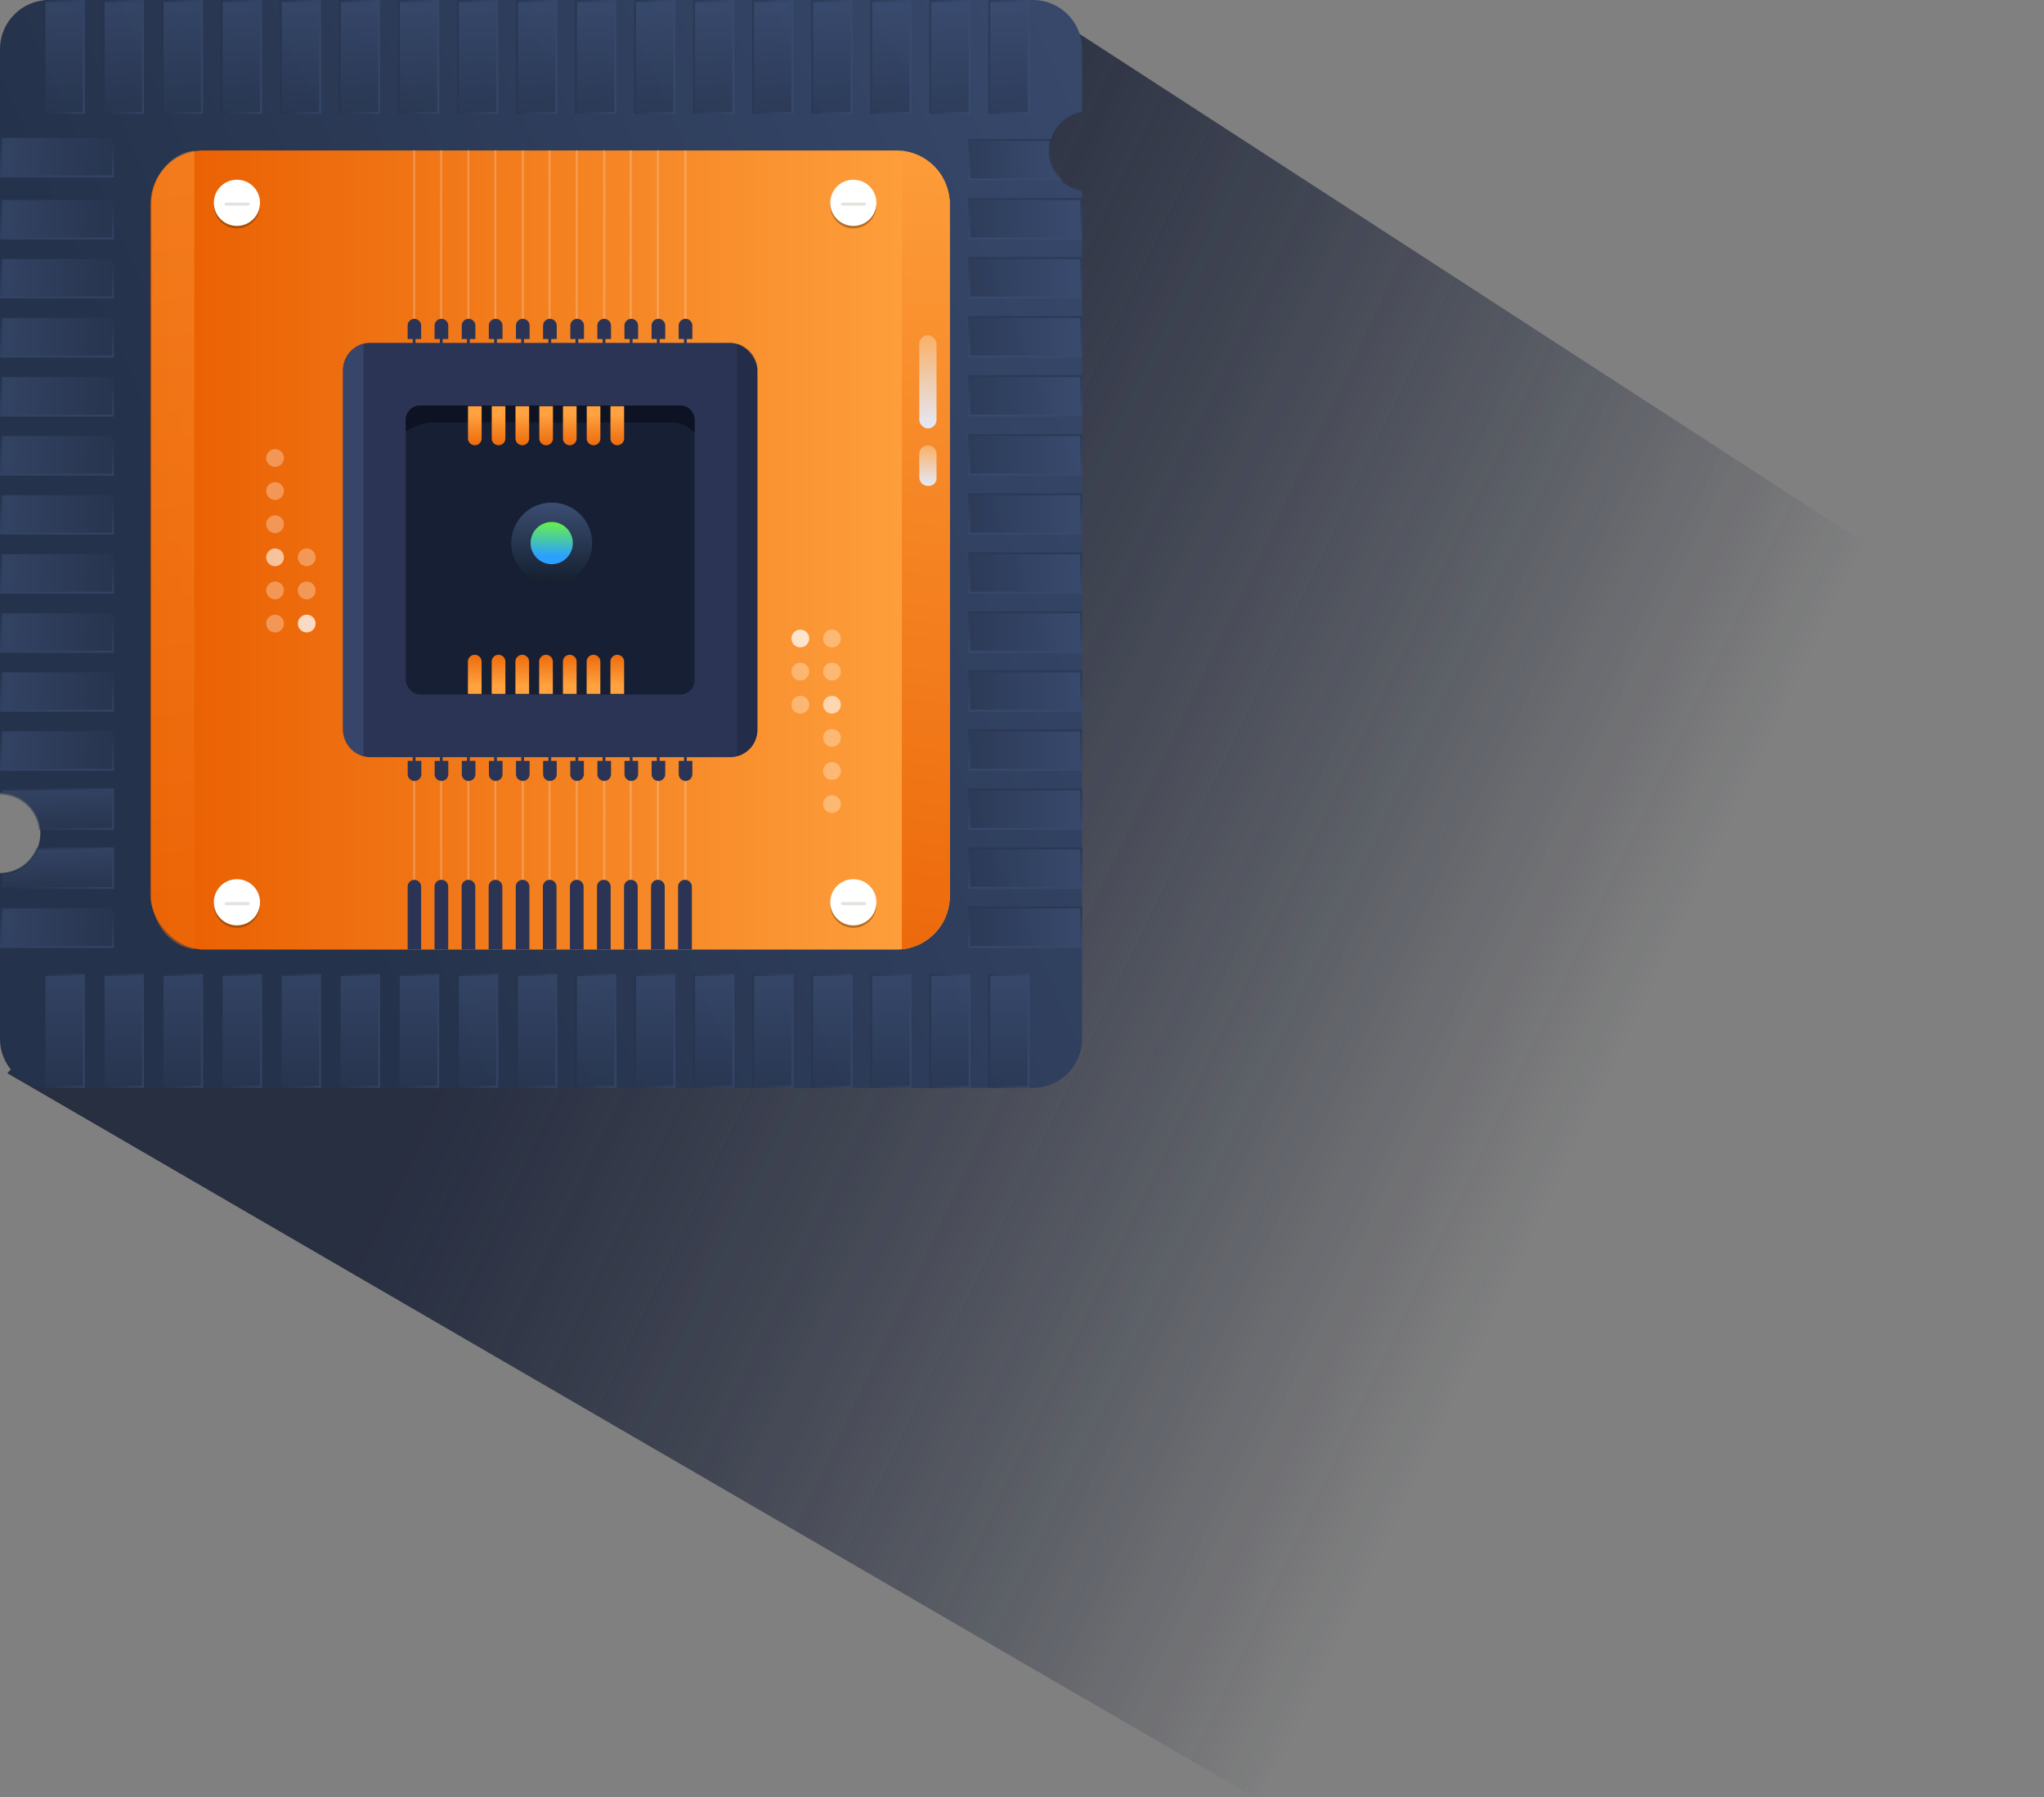 <?xml version="1.0" encoding="UTF-8"?> <svg xmlns="http://www.w3.org/2000/svg" xmlns:xlink="http://www.w3.org/1999/xlink" viewBox="0 0 506.42 445.34"><rect x="0" y="0" width="506.42" height="445.34" fill="#808080" stroke="none"/><defs><style>.cls-1{isolation:isolate;}.cls-2{mix-blend-mode:multiply;fill:url(#linear-gradient);}.cls-3{fill:url(#linear-gradient-3);}.cls-4{fill:url(#linear-gradient-4);}.cls-5{fill:#2b3454;}.cls-6,.cls-88{fill:#171f35;}.cls-7,.cls-89,.cls-99{fill:none;}.cls-12,.cls-13,.cls-14,.cls-15,.cls-16,.cls-17,.cls-18,.cls-19,.cls-20,.cls-21,.cls-22,.cls-23,.cls-24,.cls-25,.cls-26,.cls-27,.cls-28,.cls-29,.cls-30,.cls-31,.cls-32,.cls-33,.cls-34,.cls-35,.cls-36,.cls-37,.cls-38,.cls-39,.cls-40,.cls-41,.cls-42,.cls-43,.cls-44,.cls-45,.cls-46,.cls-47,.cls-48,.cls-49,.cls-50,.cls-51,.cls-52,.cls-53,.cls-54,.cls-55,.cls-56,.cls-57,.cls-58,.cls-59,.cls-60,.cls-61,.cls-62,.cls-63,.cls-64,.cls-65,.cls-66,.cls-67,.cls-68,.cls-69,.cls-7,.cls-70,.cls-71,.cls-72,.cls-73,.cls-89{stroke-miterlimit:10;}.cls-7{stroke-width:6px;stroke:url(#linear-gradient-5);}.cls-8{fill:url(#linear-gradient-6);}.cls-9{fill:#0d1323;}.cls-10{fill:url(#linear-gradient-7);}.cls-11,.cls-91{opacity:0.6;}.cls-12,.cls-13,.cls-14,.cls-15,.cls-16,.cls-17,.cls-18,.cls-19,.cls-20,.cls-21,.cls-22,.cls-23,.cls-24,.cls-25,.cls-26,.cls-27,.cls-28,.cls-29,.cls-30,.cls-31,.cls-32,.cls-33,.cls-34,.cls-35,.cls-36,.cls-37,.cls-38,.cls-39,.cls-40,.cls-41,.cls-42,.cls-43,.cls-44,.cls-45,.cls-46,.cls-47,.cls-48,.cls-49,.cls-50,.cls-51,.cls-52,.cls-53,.cls-54,.cls-55,.cls-56,.cls-57,.cls-58,.cls-59,.cls-60,.cls-61,.cls-62,.cls-63,.cls-64,.cls-65,.cls-66,.cls-67,.cls-68,.cls-69,.cls-70,.cls-71,.cls-72,.cls-73,.cls-89{stroke-width:0.5px;}.cls-12{fill:url(#linear-gradient-8);stroke:url(#linear-gradient-9);}.cls-13{fill:url(#linear-gradient-10);stroke:url(#linear-gradient-11);}.cls-14{fill:url(#linear-gradient-12);stroke:url(#linear-gradient-13);}.cls-15{fill:url(#linear-gradient-14);stroke:url(#linear-gradient-15);}.cls-16{fill:url(#linear-gradient-16);stroke:url(#linear-gradient-17);}.cls-17{fill:url(#linear-gradient-18);stroke:url(#linear-gradient-19);}.cls-18{fill:url(#linear-gradient-20);stroke:url(#linear-gradient-21);}.cls-19{fill:url(#linear-gradient-22);stroke:url(#linear-gradient-23);}.cls-20{fill:url(#linear-gradient-24);stroke:url(#linear-gradient-25);}.cls-21{fill:url(#linear-gradient-26);stroke:url(#linear-gradient-27);}.cls-22{fill:url(#linear-gradient-28);stroke:url(#linear-gradient-29);}.cls-23{fill:url(#linear-gradient-30);stroke:url(#linear-gradient-31);}.cls-24{fill:url(#linear-gradient-32);stroke:url(#linear-gradient-33);}.cls-25{fill:url(#linear-gradient-34);stroke:url(#linear-gradient-35);}.cls-26{fill:url(#linear-gradient-36);stroke:url(#linear-gradient-37);}.cls-27{fill:url(#linear-gradient-38);stroke:url(#linear-gradient-39);}.cls-28{fill:url(#linear-gradient-40);stroke:url(#linear-gradient-41);}.cls-29{fill:url(#linear-gradient-42);stroke:url(#linear-gradient-43);}.cls-30{fill:url(#linear-gradient-44);stroke:url(#linear-gradient-45);}.cls-31{fill:url(#linear-gradient-46);stroke:url(#linear-gradient-47);}.cls-32{fill:url(#linear-gradient-48);stroke:url(#linear-gradient-49);}.cls-33{fill:url(#linear-gradient-50);stroke:url(#linear-gradient-51);}.cls-34{fill:url(#linear-gradient-52);stroke:url(#linear-gradient-53);}.cls-35{fill:url(#linear-gradient-54);stroke:url(#linear-gradient-55);}.cls-36{fill:url(#linear-gradient-56);stroke:url(#linear-gradient-57);}.cls-37{fill:url(#linear-gradient-58);stroke:url(#linear-gradient-59);}.cls-38{fill:url(#linear-gradient-60);stroke:url(#linear-gradient-61);}.cls-39{fill:url(#linear-gradient-62);stroke:url(#linear-gradient-63);}.cls-40{fill:url(#linear-gradient-64);stroke:url(#linear-gradient-65);}.cls-41{fill:url(#linear-gradient-66);stroke:url(#linear-gradient-67);}.cls-42{fill:url(#linear-gradient-68);stroke:url(#linear-gradient-69);}.cls-43{fill:url(#linear-gradient-70);stroke:url(#linear-gradient-71);}.cls-44{fill:url(#linear-gradient-72);stroke:url(#linear-gradient-73);}.cls-45{fill:url(#linear-gradient-74);stroke:url(#linear-gradient-75);}.cls-46{fill:url(#linear-gradient-76);stroke:url(#linear-gradient-77);}.cls-47{fill:url(#linear-gradient-78);stroke:url(#linear-gradient-79);}.cls-48{fill:url(#linear-gradient-80);stroke:url(#linear-gradient-81);}.cls-49{fill:url(#linear-gradient-82);stroke:url(#linear-gradient-83);}.cls-50{fill:url(#linear-gradient-84);stroke:url(#linear-gradient-85);}.cls-51{fill:url(#linear-gradient-86);stroke:url(#linear-gradient-87);}.cls-52{fill:url(#linear-gradient-88);stroke:url(#linear-gradient-89);}.cls-53{fill:url(#linear-gradient-90);stroke:url(#linear-gradient-91);}.cls-54{fill:url(#linear-gradient-92);stroke:url(#linear-gradient-93);}.cls-55{fill:url(#linear-gradient-94);stroke:url(#linear-gradient-95);}.cls-56{fill:url(#linear-gradient-96);stroke:url(#linear-gradient-97);}.cls-57{fill:url(#linear-gradient-98);stroke:url(#linear-gradient-99);}.cls-58{fill:url(#linear-gradient-100);stroke:url(#linear-gradient-101);}.cls-59{fill:url(#linear-gradient-102);stroke:url(#linear-gradient-103);}.cls-60{fill:url(#linear-gradient-104);stroke:url(#linear-gradient-105);}.cls-61{fill:url(#linear-gradient-106);stroke:url(#linear-gradient-107);}.cls-62{fill:url(#linear-gradient-108);stroke:url(#linear-gradient-109);}.cls-63{fill:url(#linear-gradient-110);stroke:url(#linear-gradient-111);}.cls-64{fill:url(#linear-gradient-112);stroke:url(#linear-gradient-113);}.cls-65{fill:url(#linear-gradient-114);stroke:url(#linear-gradient-115);}.cls-66{fill:url(#linear-gradient-116);stroke:url(#linear-gradient-117);}.cls-67{fill:url(#linear-gradient-118);stroke:url(#linear-gradient-119);}.cls-68{fill:url(#linear-gradient-120);stroke:url(#linear-gradient-121);}.cls-69{fill:url(#linear-gradient-122);stroke:url(#linear-gradient-123);}.cls-70{fill:url(#linear-gradient-124);stroke:url(#linear-gradient-125);}.cls-71{fill:url(#linear-gradient-126);stroke:url(#linear-gradient-127);}.cls-72{fill:url(#linear-gradient-128);stroke:url(#linear-gradient-129);}.cls-73{fill:url(#linear-gradient-130);stroke:url(#linear-gradient-131);}.cls-74{fill:url(#linear-gradient-132);}.cls-75{fill:url(#linear-gradient-133);}.cls-76{fill:url(#linear-gradient-134);}.cls-77{fill:url(#linear-gradient-135);}.cls-78{fill:url(#linear-gradient-136);}.cls-79{fill:url(#linear-gradient-137);}.cls-80{fill:url(#linear-gradient-138);}.cls-81{fill:url(#linear-gradient-139);}.cls-82{fill:url(#linear-gradient-140);}.cls-83{fill:url(#linear-gradient-141);}.cls-84{fill:url(#linear-gradient-142);}.cls-85{fill:url(#linear-gradient-143);}.cls-86{fill:url(#linear-gradient-144);}.cls-87{fill:#38456b;}.cls-88{opacity:0.37;}.cls-89{stroke:#f9f7f7;opacity:0.23;}.cls-90,.cls-91,.cls-92,.cls-98{fill:#fff;}.cls-90{opacity:0.31;}.cls-92{opacity:0.75;}.cls-93{fill:url(#linear-gradient-145);}.cls-94{opacity:0.46;fill:url(#linear-gradient-146);}.cls-95{fill:url(#linear-gradient-147);}.cls-96{fill:url(#linear-gradient-148);}.cls-97{fill:#472c08;opacity:0.39;}.cls-99{stroke:#c9c7c1;stroke-linecap:round;stroke-linejoin:round;stroke-width:0.75px;opacity:0.51;}</style><linearGradient id="linear-gradient" x1="157.05" y1="162.73" x2="397.2" y2="277.41" gradientUnits="userSpaceOnUse"><stop offset="0" stop-color="#171f35" stop-opacity="0.6"></stop><stop offset="0.99" stop-color="#171f35" stop-opacity="0"></stop></linearGradient><linearGradient id="linear-gradient-3" x1="59.11" y1="167.58" x2="341.49" y2="44.08" gradientUnits="userSpaceOnUse"><stop offset="0" stop-color="#25324b"></stop><stop offset="1" stop-color="#3b4d72"></stop></linearGradient><linearGradient id="linear-gradient-4" x1="37.32" y1="136.28" x2="235.32" y2="136.28" gradientUnits="userSpaceOnUse"><stop offset="0" stop-color="#e95e00"></stop><stop offset="1" stop-color="#ffa23f"></stop></linearGradient><linearGradient id="linear-gradient-5" x1="136.29" y1="144.57" x2="137.1" y2="124.54" gradientUnits="userSpaceOnUse"><stop offset="0" stop-color="#141f2e"></stop><stop offset="1" stop-color="#3b4d72"></stop></linearGradient><linearGradient id="linear-gradient-6" x1="136.57" y1="137.73" x2="136.96" y2="127.86" gradientUnits="userSpaceOnUse"><stop offset="0" stop-color="#2aa1ff"></stop><stop offset="1" stop-color="#74ff2a"></stop></linearGradient><linearGradient id="linear-gradient-7" x1="117.9" y1="112.11" x2="117.5" y2="101.04" gradientUnits="userSpaceOnUse"><stop offset="0" stop-color="#e95e00"></stop><stop offset="0.85" stop-color="#ffa23f"></stop></linearGradient><linearGradient id="linear-gradient-8" x1="16.6" y1="33.32" x2="15.46" y2="1.43" xlink:href="#linear-gradient-3"></linearGradient><linearGradient id="linear-gradient-9" x1="10.78" y1="14.11" x2="21.04" y2="14.11" xlink:href="#linear-gradient-3"></linearGradient><linearGradient id="linear-gradient-10" x1="31.23" y1="33.32" x2="30.09" y2="1.43" xlink:href="#linear-gradient-3"></linearGradient><linearGradient id="linear-gradient-11" x1="25.41" y1="14.11" x2="35.67" y2="14.11" xlink:href="#linear-gradient-3"></linearGradient><linearGradient id="linear-gradient-12" x1="45.86" y1="33.32" x2="44.72" y2="1.43" xlink:href="#linear-gradient-3"></linearGradient><linearGradient id="linear-gradient-13" x1="40.04" y1="14.11" x2="50.3" y2="14.11" xlink:href="#linear-gradient-3"></linearGradient><linearGradient id="linear-gradient-14" x1="60.49" y1="33.32" x2="59.35" y2="1.43" xlink:href="#linear-gradient-3"></linearGradient><linearGradient id="linear-gradient-15" x1="54.67" y1="14.11" x2="64.93" y2="14.11" xlink:href="#linear-gradient-3"></linearGradient><linearGradient id="linear-gradient-16" x1="75.12" y1="33.32" x2="73.98" y2="1.43" xlink:href="#linear-gradient-3"></linearGradient><linearGradient id="linear-gradient-17" x1="69.3" y1="14.11" x2="79.56" y2="14.11" xlink:href="#linear-gradient-3"></linearGradient><linearGradient id="linear-gradient-18" x1="89.75" y1="33.32" x2="88.61" y2="1.43" xlink:href="#linear-gradient-3"></linearGradient><linearGradient id="linear-gradient-19" x1="83.93" y1="14.11" x2="94.19" y2="14.11" xlink:href="#linear-gradient-3"></linearGradient><linearGradient id="linear-gradient-20" x1="104.37" y1="33.32" x2="103.24" y2="1.43" xlink:href="#linear-gradient-3"></linearGradient><linearGradient id="linear-gradient-21" x1="98.56" y1="14.11" x2="108.82" y2="14.11" xlink:href="#linear-gradient-3"></linearGradient><linearGradient id="linear-gradient-22" x1="119" y1="33.32" x2="117.87" y2="1.43" xlink:href="#linear-gradient-3"></linearGradient><linearGradient id="linear-gradient-23" x1="113.19" y1="14.11" x2="123.45" y2="14.11" xlink:href="#linear-gradient-3"></linearGradient><linearGradient id="linear-gradient-24" x1="133.63" y1="33.32" x2="132.5" y2="1.43" xlink:href="#linear-gradient-3"></linearGradient><linearGradient id="linear-gradient-25" x1="127.82" y1="14.11" x2="138.08" y2="14.11" xlink:href="#linear-gradient-3"></linearGradient><linearGradient id="linear-gradient-26" x1="148.26" y1="33.32" x2="147.13" y2="1.43" xlink:href="#linear-gradient-3"></linearGradient><linearGradient id="linear-gradient-27" x1="142.45" y1="14.11" x2="152.71" y2="14.11" xlink:href="#linear-gradient-3"></linearGradient><linearGradient id="linear-gradient-28" x1="162.89" y1="33.32" x2="161.76" y2="1.43" xlink:href="#linear-gradient-3"></linearGradient><linearGradient id="linear-gradient-29" x1="157.08" y1="14.11" x2="167.34" y2="14.11" xlink:href="#linear-gradient-3"></linearGradient><linearGradient id="linear-gradient-30" x1="177.52" y1="33.32" x2="176.38" y2="1.43" xlink:href="#linear-gradient-3"></linearGradient><linearGradient id="linear-gradient-31" x1="171.71" y1="14.11" x2="181.97" y2="14.11" xlink:href="#linear-gradient-3"></linearGradient><linearGradient id="linear-gradient-32" x1="192.15" y1="33.32" x2="191.01" y2="1.43" xlink:href="#linear-gradient-3"></linearGradient><linearGradient id="linear-gradient-33" x1="186.34" y1="14.11" x2="196.6" y2="14.11" xlink:href="#linear-gradient-3"></linearGradient><linearGradient id="linear-gradient-34" x1="206.78" y1="33.32" x2="205.64" y2="1.43" xlink:href="#linear-gradient-3"></linearGradient><linearGradient id="linear-gradient-35" x1="200.97" y1="14.11" x2="211.23" y2="14.11" xlink:href="#linear-gradient-3"></linearGradient><linearGradient id="linear-gradient-36" x1="221.41" y1="33.32" x2="220.27" y2="1.43" xlink:href="#linear-gradient-3"></linearGradient><linearGradient id="linear-gradient-37" x1="215.59" y1="14.11" x2="225.86" y2="14.11" xlink:href="#linear-gradient-3"></linearGradient><linearGradient id="linear-gradient-38" x1="236.04" y1="33.32" x2="234.9" y2="1.43" xlink:href="#linear-gradient-3"></linearGradient><linearGradient id="linear-gradient-39" x1="230.22" y1="14.11" x2="240.49" y2="14.11" xlink:href="#linear-gradient-3"></linearGradient><linearGradient id="linear-gradient-40" x1="250.67" y1="33.32" x2="249.53" y2="1.43" xlink:href="#linear-gradient-3"></linearGradient><linearGradient id="linear-gradient-41" x1="244.85" y1="14.11" x2="255.12" y2="14.11" xlink:href="#linear-gradient-3"></linearGradient><linearGradient id="linear-gradient-42" x1="16.6" y1="274.63" x2="15.46" y2="242.74" xlink:href="#linear-gradient-3"></linearGradient><linearGradient id="linear-gradient-43" x1="10.78" y1="255.42" x2="21.04" y2="255.42" xlink:href="#linear-gradient-3"></linearGradient><linearGradient id="linear-gradient-44" x1="31.23" y1="274.63" x2="30.09" y2="242.74" xlink:href="#linear-gradient-3"></linearGradient><linearGradient id="linear-gradient-45" x1="25.41" y1="255.42" x2="35.67" y2="255.42" xlink:href="#linear-gradient-3"></linearGradient><linearGradient id="linear-gradient-46" x1="45.86" y1="274.63" x2="44.72" y2="242.74" xlink:href="#linear-gradient-3"></linearGradient><linearGradient id="linear-gradient-47" x1="40.04" y1="255.42" x2="50.3" y2="255.42" xlink:href="#linear-gradient-3"></linearGradient><linearGradient id="linear-gradient-48" x1="60.49" y1="274.63" x2="59.35" y2="242.74" xlink:href="#linear-gradient-3"></linearGradient><linearGradient id="linear-gradient-49" x1="54.67" y1="255.42" x2="64.93" y2="255.42" xlink:href="#linear-gradient-3"></linearGradient><linearGradient id="linear-gradient-50" x1="75.12" y1="274.63" x2="73.98" y2="242.74" xlink:href="#linear-gradient-3"></linearGradient><linearGradient id="linear-gradient-51" x1="69.3" y1="255.42" x2="79.56" y2="255.42" xlink:href="#linear-gradient-3"></linearGradient><linearGradient id="linear-gradient-52" x1="89.75" y1="274.63" x2="88.61" y2="242.74" xlink:href="#linear-gradient-3"></linearGradient><linearGradient id="linear-gradient-53" x1="83.93" y1="255.42" x2="94.19" y2="255.42" xlink:href="#linear-gradient-3"></linearGradient><linearGradient id="linear-gradient-54" x1="104.37" y1="274.63" x2="103.24" y2="242.74" xlink:href="#linear-gradient-3"></linearGradient><linearGradient id="linear-gradient-55" x1="98.56" y1="255.42" x2="108.82" y2="255.42" xlink:href="#linear-gradient-3"></linearGradient><linearGradient id="linear-gradient-56" x1="119" y1="274.63" x2="117.87" y2="242.74" xlink:href="#linear-gradient-3"></linearGradient><linearGradient id="linear-gradient-57" x1="113.19" y1="255.42" x2="123.45" y2="255.42" xlink:href="#linear-gradient-3"></linearGradient><linearGradient id="linear-gradient-58" x1="133.63" y1="274.63" x2="132.5" y2="242.74" xlink:href="#linear-gradient-3"></linearGradient><linearGradient id="linear-gradient-59" x1="127.82" y1="255.42" x2="138.08" y2="255.42" xlink:href="#linear-gradient-3"></linearGradient><linearGradient id="linear-gradient-60" x1="148.26" y1="274.63" x2="147.13" y2="242.74" xlink:href="#linear-gradient-3"></linearGradient><linearGradient id="linear-gradient-61" x1="142.45" y1="255.42" x2="152.71" y2="255.42" xlink:href="#linear-gradient-3"></linearGradient><linearGradient id="linear-gradient-62" x1="162.89" y1="274.63" x2="161.76" y2="242.74" xlink:href="#linear-gradient-3"></linearGradient><linearGradient id="linear-gradient-63" x1="157.08" y1="255.42" x2="167.34" y2="255.42" xlink:href="#linear-gradient-3"></linearGradient><linearGradient id="linear-gradient-64" x1="177.52" y1="274.63" x2="176.38" y2="242.74" xlink:href="#linear-gradient-3"></linearGradient><linearGradient id="linear-gradient-65" x1="171.71" y1="255.42" x2="181.97" y2="255.42" xlink:href="#linear-gradient-3"></linearGradient><linearGradient id="linear-gradient-66" x1="192.15" y1="274.63" x2="191.01" y2="242.74" xlink:href="#linear-gradient-3"></linearGradient><linearGradient id="linear-gradient-67" x1="186.34" y1="255.42" x2="196.6" y2="255.42" xlink:href="#linear-gradient-3"></linearGradient><linearGradient id="linear-gradient-68" x1="206.78" y1="274.63" x2="205.64" y2="242.74" xlink:href="#linear-gradient-3"></linearGradient><linearGradient id="linear-gradient-69" x1="200.97" y1="255.42" x2="211.23" y2="255.42" xlink:href="#linear-gradient-3"></linearGradient><linearGradient id="linear-gradient-70" x1="221.41" y1="274.63" x2="220.27" y2="242.74" xlink:href="#linear-gradient-3"></linearGradient><linearGradient id="linear-gradient-71" x1="215.59" y1="255.42" x2="225.86" y2="255.42" xlink:href="#linear-gradient-3"></linearGradient><linearGradient id="linear-gradient-72" x1="236.04" y1="274.63" x2="234.9" y2="242.74" xlink:href="#linear-gradient-3"></linearGradient><linearGradient id="linear-gradient-73" x1="230.22" y1="255.42" x2="240.49" y2="255.42" xlink:href="#linear-gradient-3"></linearGradient><linearGradient id="linear-gradient-74" x1="250.67" y1="274.63" x2="249.53" y2="242.74" xlink:href="#linear-gradient-3"></linearGradient><linearGradient id="linear-gradient-75" x1="244.85" y1="255.42" x2="255.12" y2="255.42" xlink:href="#linear-gradient-3"></linearGradient><linearGradient id="linear-gradient-76" x1="-2082.84" y1="254.85" x2="-2083.75" y2="229.2" gradientTransform="translate(490.68 2122.96) rotate(90)" xlink:href="#linear-gradient-3"></linearGradient><linearGradient id="linear-gradient-77" x1="-2088.53" y1="239.06" x2="-2078.26" y2="239.06" gradientTransform="translate(490.68 2122.96) rotate(90)" xlink:href="#linear-gradient-3"></linearGradient><linearGradient id="linear-gradient-78" x1="-2068.08" y1="255.86" x2="-2069.22" y2="223.97" gradientTransform="translate(2322.8 -182.46)" xlink:href="#linear-gradient-3"></linearGradient><linearGradient id="linear-gradient-79" x1="-2073.9" y1="236.65" x2="-2063.63" y2="236.65" gradientTransform="translate(2322.8 -182.46)" xlink:href="#linear-gradient-3"></linearGradient><linearGradient id="linear-gradient-80" x1="-2053.45" y1="255.86" x2="-2054.59" y2="223.97" gradientTransform="translate(2308.17 -167.83)" xlink:href="#linear-gradient-3"></linearGradient><linearGradient id="linear-gradient-81" x1="-2059.27" y1="236.65" x2="-2049" y2="236.65" gradientTransform="translate(2308.17 -167.83)" xlink:href="#linear-gradient-3"></linearGradient><linearGradient id="linear-gradient-82" x1="-2038.82" y1="255.86" x2="-2039.96" y2="223.97" gradientTransform="translate(2293.54 -153.2)" xlink:href="#linear-gradient-3"></linearGradient><linearGradient id="linear-gradient-83" x1="-2044.64" y1="236.65" x2="-2034.37" y2="236.65" gradientTransform="translate(2293.54 -153.2)" xlink:href="#linear-gradient-3"></linearGradient><linearGradient id="linear-gradient-84" x1="-2024.19" y1="255.86" x2="-2025.33" y2="223.97" gradientTransform="translate(2278.91 -138.57)" xlink:href="#linear-gradient-3"></linearGradient><linearGradient id="linear-gradient-85" x1="-2030.01" y1="236.65" x2="-2019.74" y2="236.65" gradientTransform="translate(2278.91 -138.57)" xlink:href="#linear-gradient-3"></linearGradient><linearGradient id="linear-gradient-86" x1="-2009.56" y1="255.86" x2="-2010.7" y2="223.97" gradientTransform="translate(2264.28 -123.94)" xlink:href="#linear-gradient-3"></linearGradient><linearGradient id="linear-gradient-87" x1="-2015.38" y1="236.65" x2="-2005.11" y2="236.65" gradientTransform="translate(2264.28 -123.94)" xlink:href="#linear-gradient-3"></linearGradient><linearGradient id="linear-gradient-88" x1="-1994.93" y1="255.86" x2="-1996.07" y2="223.97" gradientTransform="translate(2249.65 -109.31)" xlink:href="#linear-gradient-3"></linearGradient><linearGradient id="linear-gradient-89" x1="-2000.75" y1="236.65" x2="-1990.48" y2="236.65" gradientTransform="translate(2249.65 -109.31)" xlink:href="#linear-gradient-3"></linearGradient><linearGradient id="linear-gradient-90" x1="-1980.3" y1="255.86" x2="-1981.44" y2="223.97" gradientTransform="translate(2235.02 -94.68)" xlink:href="#linear-gradient-3"></linearGradient><linearGradient id="linear-gradient-91" x1="-1986.12" y1="236.65" x2="-1975.86" y2="236.65" gradientTransform="translate(2235.02 -94.68)" xlink:href="#linear-gradient-3"></linearGradient><linearGradient id="linear-gradient-92" x1="-1965.67" y1="255.86" x2="-1966.81" y2="223.97" gradientTransform="translate(2220.39 -80.05)" xlink:href="#linear-gradient-3"></linearGradient><linearGradient id="linear-gradient-93" x1="-1971.49" y1="236.65" x2="-1961.23" y2="236.65" gradientTransform="translate(2220.39 -80.05)" xlink:href="#linear-gradient-3"></linearGradient><linearGradient id="linear-gradient-94" x1="-1951.04" y1="255.86" x2="-1952.18" y2="223.97" gradientTransform="translate(2205.76 -65.42)" xlink:href="#linear-gradient-3"></linearGradient><linearGradient id="linear-gradient-95" x1="-1956.86" y1="236.65" x2="-1946.6" y2="236.65" gradientTransform="translate(2205.76 -65.42)" xlink:href="#linear-gradient-3"></linearGradient><linearGradient id="linear-gradient-96" x1="-1936.41" y1="255.86" x2="-1937.55" y2="223.97" gradientTransform="translate(2191.13 -50.79)" xlink:href="#linear-gradient-3"></linearGradient><linearGradient id="linear-gradient-97" x1="-1942.23" y1="236.65" x2="-1931.97" y2="236.65" gradientTransform="translate(2191.13 -50.79)" xlink:href="#linear-gradient-3"></linearGradient><linearGradient id="linear-gradient-98" x1="-1921.78" y1="255.86" x2="-1922.92" y2="223.97" gradientTransform="translate(2176.5 -36.16)" xlink:href="#linear-gradient-3"></linearGradient><linearGradient id="linear-gradient-99" x1="-1927.6" y1="236.65" x2="-1917.34" y2="236.65" gradientTransform="translate(2176.5 -36.16)" xlink:href="#linear-gradient-3"></linearGradient><linearGradient id="linear-gradient-100" x1="-1907.15" y1="255.86" x2="-1908.29" y2="223.97" gradientTransform="translate(2161.87 -21.53)" xlink:href="#linear-gradient-3"></linearGradient><linearGradient id="linear-gradient-101" x1="-1912.97" y1="236.65" x2="-1902.71" y2="236.65" gradientTransform="translate(2161.87 -21.53)" xlink:href="#linear-gradient-3"></linearGradient><linearGradient id="linear-gradient-102" x1="-1892.52" y1="255.86" x2="-1893.66" y2="223.97" gradientTransform="translate(2147.24 -6.9)" xlink:href="#linear-gradient-3"></linearGradient><linearGradient id="linear-gradient-103" x1="-1898.34" y1="236.65" x2="-1888.08" y2="236.65" gradientTransform="translate(2147.24 -6.9)" xlink:href="#linear-gradient-3"></linearGradient><linearGradient id="linear-gradient-104" x1="-2068.08" y1="2380.95" x2="-2069.22" y2="2349.07" gradientTransform="matrix(1, 0, 0, -1, 2082.9, 2415.94)" xlink:href="#linear-gradient-3"></linearGradient><linearGradient id="linear-gradient-105" x1="-2073.9" y1="2361.75" x2="-2063.63" y2="2361.75" gradientTransform="matrix(1, 0, 0, -1, 2082.9, 2415.94)" xlink:href="#linear-gradient-3"></linearGradient><linearGradient id="linear-gradient-106" x1="-2083.46" y1="2380.95" x2="-2084.6" y2="2349.07" gradientTransform="matrix(1, 0, 0, -1, 2098.28, 2400.56)" xlink:href="#linear-gradient-3"></linearGradient><linearGradient id="linear-gradient-107" x1="-2089.28" y1="2361.75" x2="-2079.01" y2="2361.75" gradientTransform="matrix(1, 0, 0, -1, 2098.28, 2400.56)" xlink:href="#linear-gradient-3"></linearGradient><linearGradient id="linear-gradient-108" x1="-2053.45" y1="2380.95" x2="-2054.59" y2="2349.07" gradientTransform="matrix(1, 0, 0, -1, 2068.27, 2430.57)" xlink:href="#linear-gradient-3"></linearGradient><linearGradient id="linear-gradient-109" x1="-2059.27" y1="2361.75" x2="-2049" y2="2361.75" gradientTransform="matrix(1, 0, 0, -1, 2068.27, 2430.57)" xlink:href="#linear-gradient-3"></linearGradient><linearGradient id="linear-gradient-110" x1="-2038.82" y1="2380.95" x2="-2039.96" y2="2349.07" gradientTransform="matrix(1, 0, 0, -1, 2053.64, 2445.2)" xlink:href="#linear-gradient-3"></linearGradient><linearGradient id="linear-gradient-111" x1="-2044.64" y1="2361.75" x2="-2034.37" y2="2361.75" gradientTransform="matrix(1, 0, 0, -1, 2053.64, 2445.2)" xlink:href="#linear-gradient-3"></linearGradient><linearGradient id="linear-gradient-112" x1="-2024.19" y1="2380.95" x2="-2025.33" y2="2349.07" gradientTransform="matrix(1, 0, 0, -1, 2039.01, 2459.83)" xlink:href="#linear-gradient-3"></linearGradient><linearGradient id="linear-gradient-113" x1="-2030.01" y1="2361.75" x2="-2019.74" y2="2361.75" gradientTransform="matrix(1, 0, 0, -1, 2039.01, 2459.83)" xlink:href="#linear-gradient-3"></linearGradient><linearGradient id="linear-gradient-114" x1="-2009.56" y1="2380.95" x2="-2010.7" y2="2349.07" gradientTransform="matrix(1, 0, 0, -1, 2024.38, 2474.46)" xlink:href="#linear-gradient-3"></linearGradient><linearGradient id="linear-gradient-115" x1="-2015.38" y1="2361.75" x2="-2005.11" y2="2361.75" gradientTransform="matrix(1, 0, 0, -1, 2024.38, 2474.46)" xlink:href="#linear-gradient-3"></linearGradient><linearGradient id="linear-gradient-116" x1="-1994.93" y1="2380.95" x2="-1996.07" y2="2349.07" gradientTransform="matrix(1, 0, 0, -1, 2009.75, 2489.09)" xlink:href="#linear-gradient-3"></linearGradient><linearGradient id="linear-gradient-117" x1="-2000.75" y1="2361.75" x2="-1990.48" y2="2361.75" gradientTransform="matrix(1, 0, 0, -1, 2009.75, 2489.09)" xlink:href="#linear-gradient-3"></linearGradient><linearGradient id="linear-gradient-118" x1="-1980.3" y1="2380.95" x2="-1981.44" y2="2349.07" gradientTransform="matrix(1, 0, 0, -1, 1995.12, 2503.72)" xlink:href="#linear-gradient-3"></linearGradient><linearGradient id="linear-gradient-119" x1="-1986.12" y1="2361.75" x2="-1975.86" y2="2361.75" gradientTransform="matrix(1, 0, 0, -1, 1995.12, 2503.72)" xlink:href="#linear-gradient-3"></linearGradient><linearGradient id="linear-gradient-120" x1="-1965.67" y1="2380.95" x2="-1966.81" y2="2349.07" gradientTransform="matrix(1, 0, 0, -1, 1980.49, 2518.35)" xlink:href="#linear-gradient-3"></linearGradient><linearGradient id="linear-gradient-121" x1="-1971.49" y1="2361.75" x2="-1961.23" y2="2361.75" gradientTransform="matrix(1, 0, 0, -1, 1980.49, 2518.35)" xlink:href="#linear-gradient-3"></linearGradient><linearGradient id="linear-gradient-122" x1="-1951.04" y1="2380.95" x2="-1952.18" y2="2349.07" gradientTransform="matrix(1, 0, 0, -1, 1965.86, 2532.98)" xlink:href="#linear-gradient-3"></linearGradient><linearGradient id="linear-gradient-123" x1="-1956.86" y1="2361.75" x2="-1946.6" y2="2361.75" gradientTransform="matrix(1, 0, 0, -1, 1965.86, 2532.98)" xlink:href="#linear-gradient-3"></linearGradient><linearGradient id="linear-gradient-124" x1="-1936.41" y1="2380.95" x2="-1937.55" y2="2349.07" gradientTransform="matrix(1, 0, 0, -1, 1951.23, 2547.61)" xlink:href="#linear-gradient-3"></linearGradient><linearGradient id="linear-gradient-125" x1="-1942.23" y1="2361.75" x2="-1931.97" y2="2361.75" gradientTransform="matrix(1, 0, 0, -1, 1951.23, 2547.61)" xlink:href="#linear-gradient-3"></linearGradient><linearGradient id="linear-gradient-126" x1="14.56" y1="207.84" x2="14.12" y2="195.62" xlink:href="#linear-gradient-3"></linearGradient><linearGradient id="linear-gradient-127" x1="0.02" y1="200.49" x2="28.25" y2="200.49" xlink:href="#linear-gradient-3"></linearGradient><linearGradient id="linear-gradient-128" x1="14.4" y1="222.42" x2="13.97" y2="210.56" xlink:href="#linear-gradient-3"></linearGradient><linearGradient id="linear-gradient-129" x1="0.02" y1="215.12" x2="28.25" y2="215.12" xlink:href="#linear-gradient-3"></linearGradient><linearGradient id="linear-gradient-130" x1="-1892.52" y1="2380.95" x2="-1893.66" y2="2349.07" gradientTransform="matrix(1, 0, 0, -1, 1907.34, 2591.5)" xlink:href="#linear-gradient-3"></linearGradient><linearGradient id="linear-gradient-131" x1="-1898.34" y1="2361.75" x2="-1888.08" y2="2361.75" gradientTransform="matrix(1, 0, 0, -1, 1907.34, 2591.5)" xlink:href="#linear-gradient-3"></linearGradient><linearGradient id="linear-gradient-132" x1="123.78" y1="112.11" x2="123.39" y2="101.04" xlink:href="#linear-gradient-7"></linearGradient><linearGradient id="linear-gradient-133" x1="129.67" y1="112.11" x2="129.27" y2="101.04" xlink:href="#linear-gradient-7"></linearGradient><linearGradient id="linear-gradient-134" x1="135.55" y1="112.11" x2="135.16" y2="101.04" xlink:href="#linear-gradient-7"></linearGradient><linearGradient id="linear-gradient-135" x1="141.44" y1="112.11" x2="141.04" y2="101.04" xlink:href="#linear-gradient-7"></linearGradient><linearGradient id="linear-gradient-136" x1="147.32" y1="112.11" x2="146.92" y2="101.04" xlink:href="#linear-gradient-7"></linearGradient><linearGradient id="linear-gradient-137" x1="153.2" y1="112.11" x2="152.81" y2="101.04" xlink:href="#linear-gradient-7"></linearGradient><linearGradient id="linear-gradient-138" x1="117.9" y1="2556.82" x2="117.5" y2="2545.75" gradientTransform="matrix(1, 0, 0, -1, 0, 2717.27)" xlink:href="#linear-gradient-7"></linearGradient><linearGradient id="linear-gradient-139" x1="123.78" y1="2556.82" x2="123.39" y2="2545.75" gradientTransform="matrix(1, 0, 0, -1, 0, 2717.27)" xlink:href="#linear-gradient-7"></linearGradient><linearGradient id="linear-gradient-140" x1="129.67" y1="2556.82" x2="129.27" y2="2545.75" gradientTransform="matrix(1, 0, 0, -1, 0, 2717.27)" xlink:href="#linear-gradient-7"></linearGradient><linearGradient id="linear-gradient-141" x1="135.55" y1="2556.82" x2="135.16" y2="2545.75" gradientTransform="matrix(1, 0, 0, -1, 0, 2717.27)" xlink:href="#linear-gradient-7"></linearGradient><linearGradient id="linear-gradient-142" x1="141.44" y1="2556.82" x2="141.04" y2="2545.75" gradientTransform="matrix(1, 0, 0, -1, 0, 2717.27)" xlink:href="#linear-gradient-7"></linearGradient><linearGradient id="linear-gradient-143" x1="147.32" y1="2556.82" x2="146.92" y2="2545.75" gradientTransform="matrix(1, 0, 0, -1, 0, 2717.27)" xlink:href="#linear-gradient-7"></linearGradient><linearGradient id="linear-gradient-144" x1="153.2" y1="2556.82" x2="152.81" y2="2545.75" gradientTransform="matrix(1, 0, 0, -1, 0, 2717.27)" xlink:href="#linear-gradient-7"></linearGradient><linearGradient id="linear-gradient-145" x1="212.16" y1="279.76" x2="242.51" y2="15.93" xlink:href="#linear-gradient-4"></linearGradient><linearGradient id="linear-gradient-146" x1="-1871.21" y1="279.69" x2="-1840.86" y2="15.86" gradientTransform="matrix(-1, 0, 0, 1, -1811.14, 0)" xlink:href="#linear-gradient-4"></linearGradient><linearGradient id="linear-gradient-147" x1="229.48" y1="105.76" x2="230.55" y2="76.91" gradientUnits="userSpaceOnUse"><stop offset="0" stop-color="#e4e8f7"></stop><stop offset="1" stop-color="#ffa23f"></stop></linearGradient><linearGradient id="linear-gradient-148" x1="229.72" y1="120.24" x2="230.18" y2="107.71" xlink:href="#linear-gradient-147"></linearGradient></defs><title>Chip_01</title><g class="cls-1"><g id="Layer_2" data-name="Layer 2"><g id="Layer_1-2" data-name="Layer 1"><polygon class="cls-2" points="1.83 265.9 310.79 445.33 506.42 163.36 254.87 0.25 1.83 265.9"></polygon><polygon class="cls-2" points="1.83 265.9 310.79 445.33 506.42 163.36 254.87 0.25 1.83 265.9"></polygon><path class="cls-3" d="M259.92,37.52a10,10,0,0,0,8.16,9.85v210a12.18,12.18,0,0,1-12.18,12.18H12.19A12.18,12.18,0,0,1,0,257.41v-41a10,10,0,0,0,10-10,10,10,0,0,0-10-10V12.21A12.19,12.19,0,0,1,12.19,0H255.9a12.18,12.18,0,0,1,12.18,12.19V27.68A10,10,0,0,0,259.92,37.52Z"></path><rect class="cls-4" x="37.32" y="37.28" width="198" height="198" rx="13.23"></rect><rect class="cls-5" x="84.99" y="84.95" width="102.66" height="102.66" rx="6.78"></rect><rect class="cls-6" x="100.54" y="100.5" width="71.57" height="71.57" rx="3.53"></rect><circle class="cls-7" cx="136.69" cy="134.56" r="7.03"></circle><circle class="cls-8" cx="136.69" cy="134.56" r="5.23"></circle><path class="cls-9" d="M172.1,104v3L170,105.6a5.77,5.77,0,0,0-3.12-.92H107.49a10.51,10.51,0,0,0-4.54,1l-2.42,1.15V104a3.53,3.53,0,0,1,3.53-3.53h64.51A3.53,3.53,0,0,1,172.1,104Z"></path><path class="cls-10" d="M115.94,100.63h3.39a0,0,0,0,1,0,0v8a1.69,1.69,0,0,1-1.69,1.69h0a1.69,1.69,0,0,1-1.69-1.69v-8A0,0,0,0,1,115.94,100.63Z"></path><g class="cls-11"><rect class="cls-12" x="11.03" y="0.25" width="9.76" height="27.73"></rect><rect class="cls-13" x="25.66" y="0.25" width="9.76" height="27.73"></rect><rect class="cls-14" x="40.29" y="0.25" width="9.76" height="27.73"></rect><rect class="cls-15" x="54.92" y="0.25" width="9.76" height="27.73"></rect><rect class="cls-16" x="69.55" y="0.25" width="9.76" height="27.73"></rect><rect class="cls-17" x="84.18" y="0.25" width="9.76" height="27.73"></rect><rect class="cls-18" x="98.81" y="0.25" width="9.76" height="27.73"></rect><rect class="cls-19" x="113.44" y="0.25" width="9.76" height="27.73"></rect><rect class="cls-20" x="128.07" y="0.25" width="9.76" height="27.73"></rect><rect class="cls-21" x="142.7" y="0.25" width="9.76" height="27.73"></rect><rect class="cls-22" x="157.33" y="0.25" width="9.76" height="27.73"></rect><rect class="cls-23" x="171.96" y="0.25" width="9.76" height="27.73"></rect><rect class="cls-24" x="186.59" y="0.25" width="9.76" height="27.73"></rect><rect class="cls-25" x="201.22" y="0.25" width="9.76" height="27.73"></rect><rect class="cls-26" x="215.84" y="0.25" width="9.76" height="27.73"></rect><rect class="cls-27" x="230.47" y="0.25" width="9.76" height="27.73"></rect><rect class="cls-28" x="245.1" y="0.25" width="9.76" height="27.73"></rect></g><g class="cls-11"><rect class="cls-29" x="11.03" y="241.56" width="9.76" height="27.73"></rect><rect class="cls-30" x="25.66" y="241.56" width="9.76" height="27.73"></rect><rect class="cls-31" x="40.29" y="241.56" width="9.76" height="27.73"></rect><rect class="cls-32" x="54.92" y="241.56" width="9.76" height="27.73"></rect><rect class="cls-33" x="69.55" y="241.56" width="9.76" height="27.73"></rect><rect class="cls-34" x="84.18" y="241.56" width="9.76" height="27.73"></rect><rect class="cls-35" x="98.81" y="241.56" width="9.76" height="27.73"></rect><rect class="cls-36" x="113.44" y="241.56" width="9.76" height="27.73"></rect><rect class="cls-37" x="128.07" y="241.56" width="9.76" height="27.73"></rect><rect class="cls-38" x="142.7" y="241.56" width="9.76" height="27.73"></rect><rect class="cls-39" x="157.33" y="241.56" width="9.76" height="27.73"></rect><rect class="cls-40" x="171.96" y="241.56" width="9.76" height="27.73"></rect><rect class="cls-41" x="186.59" y="241.56" width="9.76" height="27.73"></rect><rect class="cls-42" x="201.22" y="241.56" width="9.76" height="27.73"></rect><rect class="cls-43" x="215.84" y="241.56" width="9.76" height="27.73"></rect><rect class="cls-44" x="230.47" y="241.56" width="9.76" height="27.73"></rect><rect class="cls-45" x="245.1" y="241.56" width="9.76" height="27.73"></rect></g><g class="cls-11"><path class="cls-46" d="M240.17,44.44V34.68h20.2s-.84,4.2.19,6.52a13.85,13.85,0,0,0,2.19,3.24Z"></path><rect class="cls-47" x="249.15" y="40.33" width="9.76" height="27.73" transform="translate(308.22 -199.84) rotate(90)"></rect><rect class="cls-48" x="249.15" y="54.96" width="9.76" height="27.73" transform="translate(322.85 -185.21) rotate(90)"></rect><rect class="cls-49" x="249.15" y="69.59" width="9.76" height="27.73" transform="translate(337.48 -170.58) rotate(90)"></rect><rect class="cls-50" x="249.15" y="84.22" width="9.76" height="27.73" transform="translate(352.11 -155.95) rotate(90)"></rect><rect class="cls-51" x="249.15" y="98.85" width="9.76" height="27.73" transform="translate(366.74 -141.32) rotate(90)"></rect><rect class="cls-52" x="249.15" y="113.48" width="9.76" height="27.73" transform="translate(381.37 -126.69) rotate(90)"></rect><rect class="cls-53" x="249.15" y="128.11" width="9.76" height="27.73" transform="translate(396 -112.06) rotate(90)"></rect><rect class="cls-54" x="249.15" y="142.74" width="9.76" height="27.73" transform="translate(410.63 -97.43) rotate(90)"></rect><rect class="cls-55" x="249.15" y="157.37" width="9.76" height="27.73" transform="translate(425.26 -82.8) rotate(90)"></rect><rect class="cls-56" x="249.15" y="172" width="9.76" height="27.73" transform="translate(439.89 -68.17) rotate(90)"></rect><rect class="cls-57" x="249.15" y="186.63" width="9.76" height="27.73" transform="translate(454.52 -53.54) rotate(90)"></rect><rect class="cls-58" x="249.15" y="201.25" width="9.76" height="27.73" transform="translate(469.15 -38.92) rotate(90)"></rect><rect class="cls-59" x="249.15" y="215.88" width="9.76" height="27.73" transform="translate(483.78 -24.29) rotate(90)"></rect></g><g class="cls-11"><rect class="cls-60" x="9.25" y="40.33" width="9.76" height="27.73" transform="translate(68.33 40.06) rotate(90)"></rect><rect class="cls-61" x="9.25" y="24.95" width="9.76" height="27.73" transform="translate(52.94 24.68) rotate(90)"></rect><rect class="cls-62" x="9.25" y="54.96" width="9.76" height="27.73" transform="translate(82.96 54.69) rotate(90)"></rect><rect class="cls-63" x="9.25" y="69.59" width="9.76" height="27.73" transform="translate(97.59 69.32) rotate(90)"></rect><rect class="cls-64" x="9.25" y="84.22" width="9.76" height="27.73" transform="translate(112.21 83.95) rotate(90)"></rect><rect class="cls-65" x="9.25" y="98.85" width="9.76" height="27.73" transform="translate(126.84 98.58) rotate(90)"></rect><rect class="cls-66" x="9.25" y="113.48" width="9.76" height="27.73" transform="translate(141.47 113.21) rotate(90)"></rect><rect class="cls-67" x="9.25" y="128.11" width="9.76" height="27.73" transform="translate(156.1 127.84) rotate(90)"></rect><rect class="cls-68" x="9.25" y="142.74" width="9.76" height="27.73" transform="translate(170.73 142.46) rotate(90)"></rect><rect class="cls-69" x="9.25" y="157.37" width="9.76" height="27.73" transform="translate(185.36 157.09) rotate(90)"></rect><rect class="cls-70" x="9.25" y="172" width="9.76" height="27.73" transform="translate(199.99 171.72) rotate(90)"></rect><path class="cls-71" d="M28,195.6v9.77H9.9a10,10,0,0,0-9.63-8.78v-1Z"></path><path class="cls-72" d="M28,210.23V220H.27v-3.5a10,10,0,0,0,9-6.27Z"></path><rect class="cls-73" x="9.25" y="215.88" width="9.76" height="27.73" transform="translate(243.88 215.61) rotate(90)"></rect></g><path class="cls-74" d="M121.82,100.63h3.39a0,0,0,0,1,0,0v8a1.69,1.69,0,0,1-1.69,1.69h0a1.69,1.69,0,0,1-1.69-1.69v-8a0,0,0,0,1,0,0Z"></path><path class="cls-75" d="M127.71,100.63h3.39a0,0,0,0,1,0,0v8a1.69,1.69,0,0,1-1.69,1.69h0a1.69,1.69,0,0,1-1.69-1.69v-8A0,0,0,0,1,127.71,100.63Z"></path><path class="cls-76" d="M133.59,100.63H137a0,0,0,0,1,0,0v8a1.69,1.69,0,0,1-1.69,1.69h0a1.69,1.69,0,0,1-1.69-1.69v-8A0,0,0,0,1,133.59,100.63Z"></path><path class="cls-77" d="M139.47,100.63h3.39a0,0,0,0,1,0,0v8a1.69,1.69,0,0,1-1.69,1.69h0a1.69,1.69,0,0,1-1.69-1.69v-8a0,0,0,0,1,0,0Z"></path><path class="cls-78" d="M145.36,100.63h3.39a0,0,0,0,1,0,0v8a1.69,1.69,0,0,1-1.69,1.69h0a1.69,1.69,0,0,1-1.69-1.69v-8A0,0,0,0,1,145.36,100.63Z"></path><path class="cls-79" d="M151.24,100.63h3.39a0,0,0,0,1,0,0v8a1.69,1.69,0,0,1-1.69,1.69h0a1.69,1.69,0,0,1-1.69-1.69v-8a0,0,0,0,1,0,0Z"></path><path class="cls-80" d="M117.63,162.24h0a1.69,1.69,0,0,1,1.69,1.69v8a0,0,0,0,1,0,0h-3.39a0,0,0,0,1,0,0v-8a1.69,1.69,0,0,1,1.69-1.69Z"></path><path class="cls-81" d="M123.52,162.24h0a1.69,1.69,0,0,1,1.69,1.69v8a0,0,0,0,1,0,0h-3.39a0,0,0,0,1,0,0v-8a1.69,1.69,0,0,1,1.69-1.69Z"></path><path class="cls-82" d="M129.4,162.24h0a1.69,1.69,0,0,1,1.69,1.69v8a0,0,0,0,1,0,0h-3.39a0,0,0,0,1,0,0v-8A1.69,1.69,0,0,1,129.4,162.24Z"></path><path class="cls-83" d="M135.28,162.24h0a1.69,1.69,0,0,1,1.69,1.69v8a0,0,0,0,1,0,0h-3.39a0,0,0,0,1,0,0v-8a1.69,1.69,0,0,1,1.69-1.69Z"></path><path class="cls-84" d="M141.17,162.24h0a1.69,1.69,0,0,1,1.69,1.69v8a0,0,0,0,1,0,0h-3.39a0,0,0,0,1,0,0v-8A1.69,1.69,0,0,1,141.17,162.24Z"></path><path class="cls-85" d="M147.05,162.24h0a1.69,1.69,0,0,1,1.69,1.69v8a0,0,0,0,1,0,0h-3.39a0,0,0,0,1,0,0v-8A1.69,1.69,0,0,1,147.05,162.24Z"></path><path class="cls-86" d="M152.94,162.24h0a1.69,1.69,0,0,1,1.69,1.69v8a0,0,0,0,1,0,0h-3.39a0,0,0,0,1,0,0v-8A1.69,1.69,0,0,1,152.94,162.24Z"></path><path class="cls-87" d="M90.05,85.18v102.2A6.75,6.75,0,0,1,85,180.83V91.73A6.75,6.75,0,0,1,90.05,85.18Z"></path><path class="cls-88" d="M182.6,85.18v102.2a6.75,6.75,0,0,0,5.06-6.55V91.73A6.75,6.75,0,0,0,182.6,85.18Z"></path><line class="cls-89" x1="102.61" y1="80.02" x2="102.62" y2="37.23"></line><line class="cls-89" x1="109.29" y1="80.02" x2="109.3" y2="37.23"></line><line class="cls-89" x1="116.04" y1="80.02" x2="116.04" y2="37.23"></line><line class="cls-89" x1="122.72" y1="80.02" x2="122.73" y2="37.23"></line><line class="cls-89" x1="129.53" y1="80.02" x2="129.53" y2="37.23"></line><line class="cls-89" x1="136.15" y1="80.02" x2="136.16" y2="37.23"></line><line class="cls-89" x1="142.89" y1="80.02" x2="142.9" y2="37.23"></line><line class="cls-89" x1="149.7" y1="80.02" x2="149.71" y2="37.23"></line><line class="cls-89" x1="156.26" y1="80.02" x2="156.27" y2="37.23"></line><line class="cls-89" x1="163" y1="80.02" x2="163.01" y2="37.23"></line><line class="cls-89" x1="169.81" y1="80.02" x2="169.82" y2="37.23"></line><path class="cls-5" d="M102.65,79h0a1.69,1.69,0,0,1,1.69,1.69V84a0,0,0,0,1,0,0H101a0,0,0,0,1,0,0V80.74A1.69,1.69,0,0,1,102.65,79Z"></path><rect class="cls-5" x="102.26" y="81.48" width="0.7" height="3.74"></rect><path class="cls-5" d="M109.37,79h0a1.69,1.69,0,0,1,1.69,1.69V84a0,0,0,0,1,0,0h-3.39a0,0,0,0,1,0,0V80.74A1.69,1.69,0,0,1,109.37,79Z"></path><rect class="cls-5" x="108.98" y="81.48" width="0.7" height="3.74"></rect><path class="cls-5" d="M116.09,79h0a1.69,1.69,0,0,1,1.69,1.69V84a0,0,0,0,1,0,0H114.4a0,0,0,0,1,0,0V80.74A1.69,1.69,0,0,1,116.09,79Z"></path><rect class="cls-5" x="115.7" y="81.48" width="0.7" height="3.74"></rect><path class="cls-5" d="M122.81,79h0a1.69,1.69,0,0,1,1.69,1.69V84a0,0,0,0,1,0,0h-3.39a0,0,0,0,1,0,0V80.74A1.69,1.69,0,0,1,122.81,79Z"></path><rect class="cls-5" x="122.42" y="81.48" width="0.7" height="3.74"></rect><path class="cls-5" d="M129.53,79h0a1.69,1.69,0,0,1,1.69,1.69V84a0,0,0,0,1,0,0h-3.39a0,0,0,0,1,0,0V80.74A1.69,1.69,0,0,1,129.53,79Z"></path><rect class="cls-5" x="129.14" y="81.48" width="0.7" height="3.74"></rect><path class="cls-5" d="M136.25,79h0a1.69,1.69,0,0,1,1.69,1.69V84a0,0,0,0,1,0,0h-3.39a0,0,0,0,1,0,0V80.74A1.69,1.69,0,0,1,136.25,79Z"></path><rect class="cls-5" x="135.86" y="81.48" width="0.7" height="3.74"></rect><path class="cls-5" d="M143,79h0a1.69,1.69,0,0,1,1.69,1.69V84a0,0,0,0,1,0,0h-3.39a0,0,0,0,1,0,0V80.74A1.69,1.69,0,0,1,143,79Z"></path><rect class="cls-5" x="142.58" y="81.48" width="0.7" height="3.74"></rect><path class="cls-5" d="M149.69,79h0a1.69,1.69,0,0,1,1.69,1.69V84a0,0,0,0,1,0,0H148a0,0,0,0,1,0,0V80.74A1.69,1.69,0,0,1,149.69,79Z"></path><rect class="cls-5" x="149.3" y="81.48" width="0.7" height="3.74"></rect><path class="cls-5" d="M156.41,79h0a1.69,1.69,0,0,1,1.69,1.69V84a0,0,0,0,1,0,0h-3.39a0,0,0,0,1,0,0V80.74A1.69,1.69,0,0,1,156.41,79Z"></path><rect class="cls-5" x="156.02" y="81.48" width="0.7" height="3.74"></rect><path class="cls-5" d="M163.13,79h0a1.69,1.69,0,0,1,1.69,1.69V84a0,0,0,0,1,0,0h-3.39a0,0,0,0,1,0,0V80.74A1.69,1.69,0,0,1,163.13,79Z"></path><rect class="cls-5" x="162.74" y="81.48" width="0.7" height="3.74"></rect><path class="cls-5" d="M169.85,79h0a1.69,1.69,0,0,1,1.69,1.69V84a0,0,0,0,1,0,0h-3.39a0,0,0,0,1,0,0V80.74A1.69,1.69,0,0,1,169.85,79Z"></path><rect class="cls-5" x="169.46" y="81.48" width="0.7" height="3.74"></rect><line class="cls-89" x1="102.61" y1="192.53" x2="102.62" y2="235.32"></line><line class="cls-89" x1="109.29" y1="192.53" x2="109.3" y2="235.32"></line><line class="cls-89" x1="116.04" y1="192.53" x2="116.04" y2="235.32"></line><line class="cls-89" x1="122.72" y1="192.53" x2="122.73" y2="235.32"></line><line class="cls-89" x1="129.53" y1="192.53" x2="129.53" y2="235.32"></line><line class="cls-89" x1="136.15" y1="192.53" x2="136.16" y2="235.32"></line><line class="cls-89" x1="142.89" y1="192.53" x2="142.9" y2="235.32"></line><line class="cls-89" x1="149.7" y1="192.53" x2="149.71" y2="235.32"></line><line class="cls-89" x1="156.26" y1="192.53" x2="156.27" y2="235.32"></line><line class="cls-89" x1="163" y1="192.53" x2="163.01" y2="235.32"></line><line class="cls-89" x1="169.81" y1="192.53" x2="169.82" y2="235.32"></line><path class="cls-5" d="M101,188.53h3.39a0,0,0,0,1,0,0v3.28a1.69,1.69,0,0,1-1.69,1.69h0a1.69,1.69,0,0,1-1.69-1.69v-3.28A0,0,0,0,1,101,188.53Z"></path><path class="cls-5" d="M102.65,218h0a1.69,1.69,0,0,1,1.69,1.69v15.59a0,0,0,0,1,0,0H101a0,0,0,0,1,0,0V219.69A1.69,1.69,0,0,1,102.65,218Z"></path><path class="cls-5" d="M109.36,218h0a1.69,1.69,0,0,1,1.69,1.69v15.59a0,0,0,0,1,0,0h-3.39a0,0,0,0,1,0,0V219.69a1.69,1.69,0,0,1,1.69-1.69Z"></path><path class="cls-5" d="M116.07,218h0a1.69,1.69,0,0,1,1.69,1.69v15.59a0,0,0,0,1,0,0h-3.39a0,0,0,0,1,0,0V219.69A1.69,1.69,0,0,1,116.07,218Z"></path><path class="cls-5" d="M122.77,218h0a1.69,1.69,0,0,1,1.69,1.69v15.59a0,0,0,0,1,0,0h-3.39a0,0,0,0,1,0,0V219.69A1.69,1.69,0,0,1,122.77,218Z"></path><path class="cls-5" d="M129.48,218h0a1.69,1.69,0,0,1,1.69,1.69v15.59a0,0,0,0,1,0,0h-3.39a0,0,0,0,1,0,0V219.69a1.69,1.69,0,0,1,1.69-1.69Z"></path><path class="cls-5" d="M136.19,218h0a1.69,1.69,0,0,1,1.69,1.69v15.59a0,0,0,0,1,0,0H134.5a0,0,0,0,1,0,0V219.69A1.69,1.69,0,0,1,136.19,218Z"></path><path class="cls-5" d="M142.9,218h0a1.69,1.69,0,0,1,1.69,1.69v15.59a0,0,0,0,1,0,0H141.2a0,0,0,0,1,0,0V219.69A1.69,1.69,0,0,1,142.9,218Z"></path><path class="cls-5" d="M149.61,218h0a1.69,1.69,0,0,1,1.69,1.69v15.59a0,0,0,0,1,0,0h-3.39a0,0,0,0,1,0,0V219.69A1.69,1.69,0,0,1,149.61,218Z"></path><path class="cls-5" d="M156.31,218h0a1.69,1.69,0,0,1,1.69,1.69v15.59a0,0,0,0,1,0,0h-3.39a0,0,0,0,1,0,0V219.69A1.69,1.69,0,0,1,156.31,218Z"></path><path class="cls-5" d="M163,218h0a1.69,1.69,0,0,1,1.69,1.69v15.59a0,0,0,0,1,0,0h-3.39a0,0,0,0,1,0,0V219.69A1.69,1.69,0,0,1,163,218Z"></path><path class="cls-5" d="M169.73,218h0a1.69,1.69,0,0,1,1.69,1.69v15.59a0,0,0,0,1,0,0H168a0,0,0,0,1,0,0V219.69a1.69,1.69,0,0,1,1.69-1.69Z"></path><rect class="cls-5" x="102.26" y="187.33" width="0.7" height="3.74"></rect><path class="cls-5" d="M107.68,188.53h3.39a0,0,0,0,1,0,0v3.28a1.69,1.69,0,0,1-1.69,1.69h0a1.69,1.69,0,0,1-1.69-1.69v-3.28A0,0,0,0,1,107.68,188.53Z"></path><rect class="cls-5" x="108.98" y="187.33" width="0.7" height="3.74"></rect><path class="cls-5" d="M114.4,188.53h3.39a0,0,0,0,1,0,0v3.28a1.69,1.69,0,0,1-1.69,1.69h0a1.69,1.69,0,0,1-1.69-1.69v-3.28A0,0,0,0,1,114.4,188.53Z"></path><rect class="cls-5" x="115.7" y="187.33" width="0.7" height="3.74"></rect><path class="cls-5" d="M121.12,188.53h3.39a0,0,0,0,1,0,0v3.28a1.69,1.69,0,0,1-1.69,1.69h0a1.69,1.69,0,0,1-1.69-1.69v-3.28a0,0,0,0,1,0,0Z"></path><rect class="cls-5" x="122.42" y="187.33" width="0.7" height="3.74"></rect><path class="cls-5" d="M127.83,188.53h3.39a0,0,0,0,1,0,0v3.28a1.69,1.69,0,0,1-1.69,1.69h0a1.69,1.69,0,0,1-1.69-1.69v-3.28A0,0,0,0,1,127.83,188.53Z"></path><rect class="cls-5" x="129.14" y="187.33" width="0.7" height="3.74"></rect><path class="cls-5" d="M134.55,188.53h3.39a0,0,0,0,1,0,0v3.28a1.69,1.69,0,0,1-1.69,1.69h0a1.69,1.69,0,0,1-1.69-1.69v-3.28A0,0,0,0,1,134.55,188.53Z"></path><rect class="cls-5" x="135.86" y="187.33" width="0.7" height="3.74"></rect><path class="cls-5" d="M141.27,188.53h3.39a0,0,0,0,1,0,0v3.28a1.69,1.69,0,0,1-1.69,1.69h0a1.69,1.69,0,0,1-1.69-1.69v-3.28a0,0,0,0,1,0,0Z"></path><rect class="cls-5" x="142.58" y="187.33" width="0.7" height="3.74"></rect><path class="cls-5" d="M148,188.53h3.39a0,0,0,0,1,0,0v3.28a1.69,1.69,0,0,1-1.69,1.69h0a1.69,1.69,0,0,1-1.69-1.69v-3.28A0,0,0,0,1,148,188.53Z"></path><rect class="cls-5" x="149.3" y="187.33" width="0.7" height="3.74"></rect><path class="cls-5" d="M154.71,188.53h3.39a0,0,0,0,1,0,0v3.28a1.69,1.69,0,0,1-1.69,1.69h0a1.69,1.69,0,0,1-1.69-1.69v-3.28a0,0,0,0,1,0,0Z"></path><rect class="cls-5" x="156.02" y="187.33" width="0.7" height="3.74"></rect><path class="cls-5" d="M161.43,188.53h3.39a0,0,0,0,1,0,0v3.28a1.69,1.69,0,0,1-1.69,1.69h0a1.69,1.69,0,0,1-1.69-1.69v-3.28A0,0,0,0,1,161.43,188.53Z"></path><rect class="cls-5" x="162.74" y="187.33" width="0.7" height="3.74"></rect><path class="cls-5" d="M168.15,188.53h3.39a0,0,0,0,1,0,0v3.28a1.69,1.69,0,0,1-1.69,1.69h0a1.69,1.69,0,0,1-1.69-1.69v-3.28A0,0,0,0,1,168.15,188.53Z"></path><rect class="cls-5" x="169.46" y="187.33" width="0.7" height="3.74"></rect><circle class="cls-90" cx="68.15" cy="154.5" r="2.2"></circle><circle class="cls-90" cx="68.15" cy="146.29" r="2.2"></circle><circle class="cls-91" cx="68.15" cy="138.09" r="2.2"></circle><circle class="cls-92" cx="75.99" cy="154.5" r="2.2"></circle><circle class="cls-90" cx="75.99" cy="146.29" r="2.2"></circle><circle class="cls-90" cx="75.99" cy="138.09" r="2.2"></circle><circle class="cls-90" cx="68.15" cy="129.88" r="2.2"></circle><circle class="cls-90" cx="68.15" cy="121.67" r="2.2"></circle><circle class="cls-90" cx="68.15" cy="113.47" r="2.2"></circle><circle class="cls-90" cx="206.13" cy="158.2" r="2.2"></circle><circle class="cls-90" cx="206.13" cy="166.4" r="2.2"></circle><circle class="cls-91" cx="206.13" cy="174.61" r="2.2"></circle><circle class="cls-92" cx="198.29" cy="158.2" r="2.2"></circle><circle class="cls-90" cx="198.29" cy="166.4" r="2.2"></circle><circle class="cls-90" cx="198.29" cy="174.61" r="2.2"></circle><circle class="cls-90" cx="206.13" cy="182.82" r="2.2"></circle><circle class="cls-90" cx="206.13" cy="191.03" r="2.2"></circle><circle class="cls-90" cx="206.13" cy="199.23" r="2.2"></circle><path class="cls-93" d="M235.32,50.51V222.05a13.23,13.23,0,0,1-11.88,13.16V37.35A13.23,13.23,0,0,1,235.32,50.51Z"></path><path class="cls-94" d="M37.58,50.51V222.05c0,6.85,4.63,12.48,10.57,13.16V37.35C42.21,38,37.58,43.66,37.58,50.51Z"></path><rect class="cls-95" x="227.76" y="83.06" width="4.27" height="23.09" rx="2.14"></rect><path class="cls-96" d="M230.17,120.39l-.27,0a2.14,2.14,0,0,1-2.14-2.14v-5.75a2.13,2.13,0,0,1,2.14-2.13h0a2.13,2.13,0,0,1,2.13,2.13v5.75A1.9,1.9,0,0,1,230.17,120.39Z"></path><circle class="cls-97" cx="211.42" cy="50.88" r="5.72"></circle><circle class="cls-98" cx="211.42" cy="50.25" r="5.72"></circle><line class="cls-99" x1="208.74" y1="50.58" x2="214.21" y2="50.58"></line><circle class="cls-97" cx="211.42" cy="224.18" r="5.72"></circle><circle class="cls-98" cx="211.42" cy="223.56" r="5.72"></circle><line class="cls-99" x1="208.74" y1="223.89" x2="214.21" y2="223.89"></line><circle class="cls-97" cx="58.7" cy="50.88" r="5.72"></circle><circle class="cls-98" cx="58.7" cy="50.25" r="5.72"></circle><line class="cls-99" x1="56.02" y1="50.58" x2="61.49" y2="50.58"></line><circle class="cls-97" cx="58.7" cy="224.18" r="5.72"></circle><circle class="cls-98" cx="58.7" cy="223.56" r="5.72"></circle><line class="cls-99" x1="56.02" y1="223.89" x2="61.49" y2="223.89"></line></g></g></g></svg> 